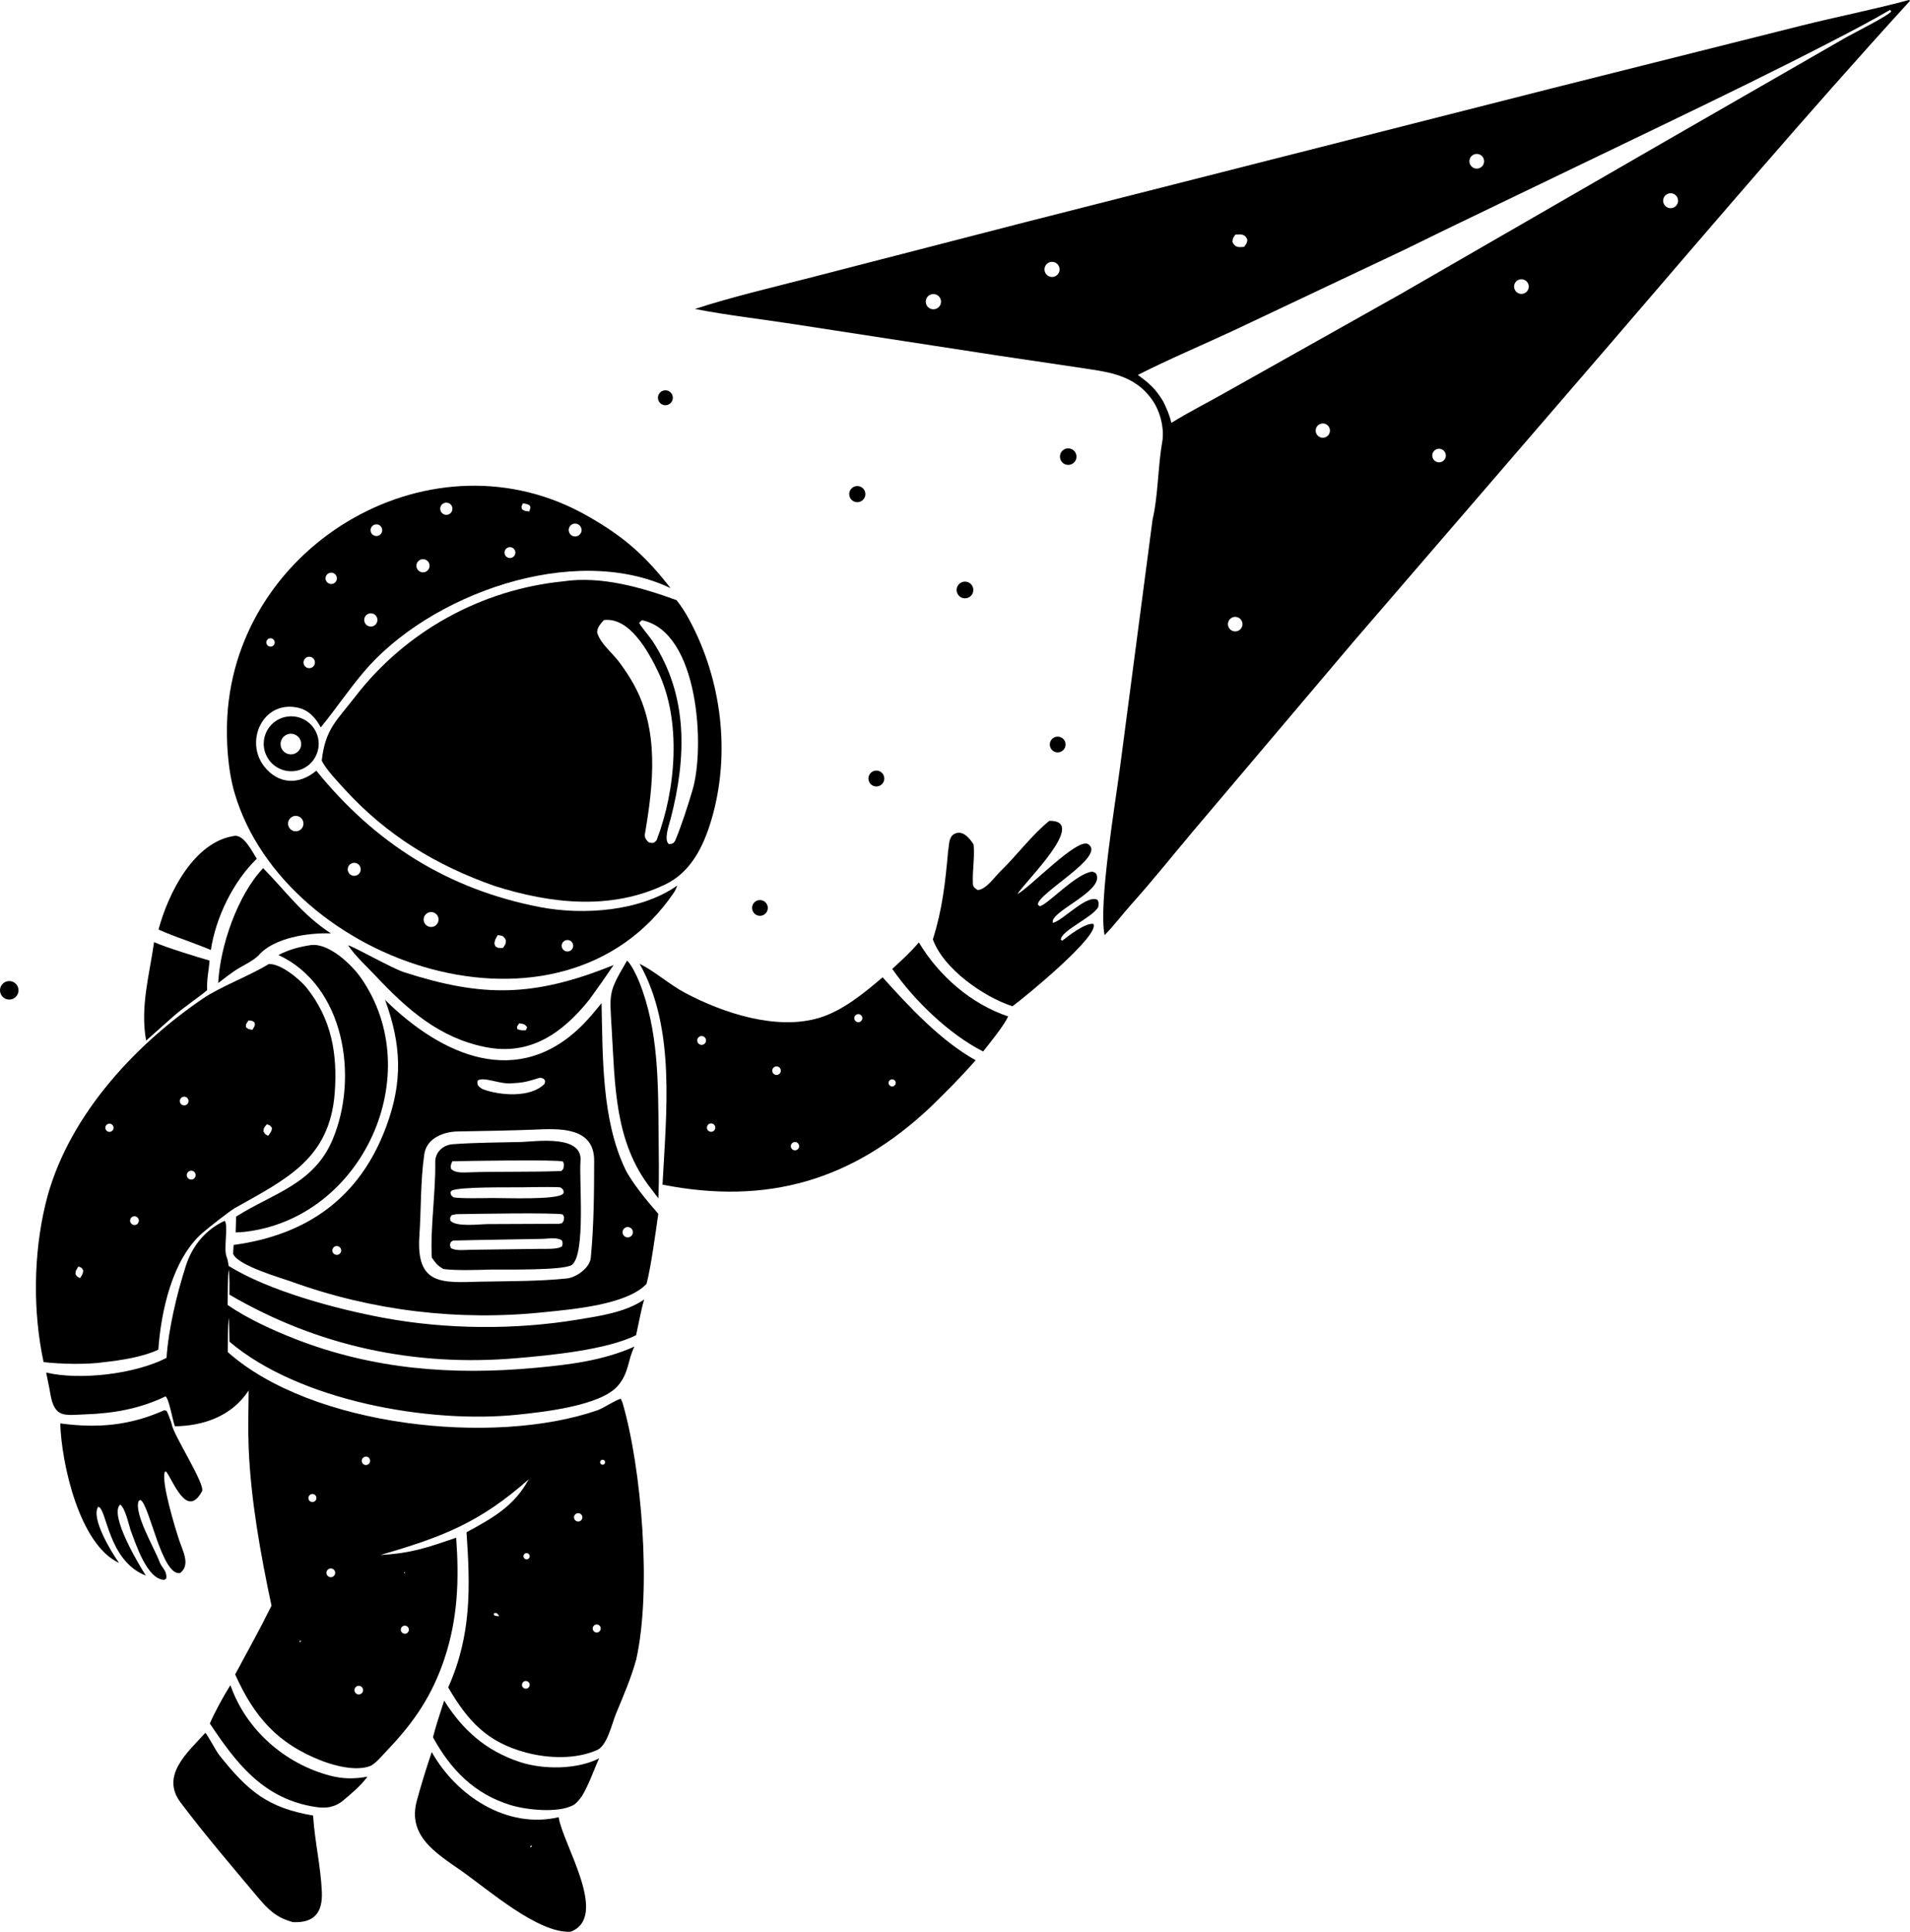 <?xml version="1.0" encoding="UTF-8"?>
<svg id="Livello_2" data-name="Livello 2" xmlns="http://www.w3.org/2000/svg" viewBox="0 0 594.58 601.41">
  <g id="Layer_1" data-name="Layer 1">
    <path d="m216.41,96.17c10.88-3.61,25.41-7.01,36.62-9.93l66.81-17.24,163.45-41.55,77.68-19.52c10.83-2.7,22.64-5.05,33.29-7.93.22.03.08-.01.31.27-31.98,35.03-62.97,71.48-93.9,107.45l-79.34,92.06-50.24,59.36c-6.31,7.5-12.36,15.11-18.91,22.41-2.84,3.17-5.29,6.48-8.32,9.58-1.97-9.68,3.39-41.34,4.78-52.09l10.16-77.34c1.7-6.99,1.68-16.77,2.99-24.02.74-4.1-.54-9.38-2.9-12.87-5.73-8.48-14.36-9.02-23.59-10.46l-24.54-3.64-63.69-9.8c-10.16-1.58-20.61-2.74-30.67-4.71ZM588.35,3.09c-5.92,3.47-11.93,6.59-18.02,9.74-17.26,8.93-34.74,17.43-52.24,25.87l-64.59,31.1c-7.08,3.39-14.29,7.07-21.38,10.36l-48.11,22.74c-9.46,4.41-20.61,9.13-29.8,13.83,3.73,2.75,5.46,4.25,7.91,8.27,1.11,2.26,1.92,4.18,2.55,6.64,5.22-3.28,11.31-6.3,16.74-9.41l54.54-30.65,83.91-48.42,54.91-31.57c2.32-1.33,13.34-6.81,14-8.09l-.43-.42Zm-129.79,45.14c-1.08.63-1.46,2.02-.84,3.11.62,1.09,2,1.48,3.1.87.72-.4,1.17-1.16,1.18-1.98,0-.83-.43-1.59-1.14-2s-1.59-.41-2.31,0Zm60.38,12.22c-1.12.61-1.53,2.01-.93,3.13.6,1.12,1.99,1.55,3.12.97.74-.39,1.22-1.14,1.25-1.98.03-.84-.39-1.62-1.1-2.06-.71-.44-1.6-.46-2.34-.06Zm-134.36,12.59c-.72,1.03-.85,1.04-.91,2.32.83,1.7,1.77,1.65,3.6,1.5.68-.91.93-1.09,1.03-2.24-.73-1.82-1.95-1.71-3.72-1.58Zm-57.66,8.56c-.84.21-1.5.87-1.7,1.72-.21.84.07,1.73.72,2.31.65.58,1.56.75,2.38.45,1.17-.43,1.8-1.71,1.43-2.9-.37-1.19-1.61-1.89-2.82-1.58Zm146.37,5.35c-1.25.18-2.12,1.35-1.93,2.61.19,1.25,1.36,2.11,2.61,1.92,1.24-.2,2.1-1.36,1.91-2.6-.19-1.24-1.35-2.1-2.59-1.92Zm-183.96,4.93c-1.1.67-1.47,2.1-.83,3.22.64,1.12,2.06,1.52,3.2.9.76-.41,1.23-1.2,1.24-2.06,0-.86-.45-1.66-1.2-2.08-.75-.43-1.67-.41-2.4.03Zm121.89,40.03c-.81.22-1.43.86-1.6,1.68-.18.82.12,1.66.77,2.19.65.53,1.54.65,2.3.31,1.06-.47,1.58-1.68,1.2-2.77-.39-1.1-1.55-1.71-2.67-1.41Zm35.78,8.04c-1.04.54-1.44,1.82-.89,2.86.55,1.04,1.83,1.43,2.86.88,1.03-.55,1.42-1.82.87-2.85-.54-1.03-1.81-1.43-2.85-.89Zm-63.44,52.31c-1.13.53-1.62,1.87-1.1,3s1.86,1.63,3,1.11c1.14-.52,1.65-1.87,1.12-3.01-.53-1.14-1.88-1.64-3.02-1.1Z"/>
    <path d="m208.04,125.98c-1.19.5-2.56-.07-3.05-1.26-.49-1.19.09-2.56,1.28-3.04,1.18-.47,2.53.09,3.01,1.27.48,1.18-.07,2.53-1.25,3.02Z"/>
    <path d="m333.15,144.67c-.92.22-1.89-.07-2.52-.78-.63-.7-.83-1.7-.52-2.59.32-.89,1.1-1.54,2.03-1.68,1.36-.21,2.65.69,2.92,2.04.27,1.35-.57,2.68-1.92,3.01Z"/>
    <path d="m98.46,239.93c18.23,22.51,40.87,36.93,69.68,42.48,13.35,2.57,31.22,1.37,42.71-6.73-.21.57-.62,1.53-.96,2.04-34.74,51.52-121.05,22.69-136.85-30.79-2.14-7.25-2.69-16.46-2.28-23.8,3.04-54.24,64.39-89.95,112.33-62.38,11.19,6.36,17.84,12.3,25.65,22.35-30.17-14.39-75.17,1.98-95.55,26.15-4.94,5.86-8.65,11.46-13.33,17.2-1.71-3.12-3.88-5.57-7.6-6.23-10.54-1.9-16.12,10.58-10.01,18.4,4.4,5.62,10.93,5.81,16.2,1.32Zm40-83.38c-1.02.26-1.63,1.3-1.36,2.31.26,1.01,1.3,1.62,2.32,1.36,1.01-.26,1.62-1.3,1.36-2.31-.26-1.01-1.3-1.62-2.31-1.36Zm24.29.17c-.51,1.31-.52.7-.21,1.87.98.59,1.11.52,2.23.63.37-1.33.51-1.01.05-1.97-1.01-.4-1-.42-2.07-.53Zm15.65,6.39c-1.04.35-1.6,1.47-1.27,2.51.33,1.04,1.44,1.63,2.49,1.31.69-.21,1.22-.78,1.38-1.48.16-.71-.08-1.44-.62-1.93-.54-.48-1.3-.64-1.98-.41Zm-61.89.26c-.61.24-1.05.78-1.14,1.43-.09.65.17,1.3.69,1.7.52.4,1.21.49,1.82.23.91-.39,1.34-1.44.97-2.35-.37-.92-1.41-1.37-2.33-1.01Zm41.53,7.13c-.84.38-1.22,1.37-.84,2.22.37.85,1.36,1.23,2.21.87.56-.24.95-.76,1.02-1.37.07-.6-.19-1.2-.69-1.56-.49-.36-1.14-.42-1.69-.17Zm-26.94,3.67c-1.09.32-1.72,1.46-1.39,2.55.32,1.09,1.47,1.71,2.56,1.38,1.08-.33,1.69-1.47,1.37-2.55-.32-1.08-1.46-1.7-2.54-1.38Zm-28.83,4.32c-.84.45-1.17,1.47-.76,2.32.41.85,1.42,1.24,2.29.87.6-.25,1.01-.82,1.07-1.47.06-.65-.24-1.28-.78-1.64-.54-.36-1.24-.39-1.81-.09Zm12.6,12.53c-.74.21-1.29.82-1.45,1.57-.15.75.13,1.53.72,2.01s1.41.59,2.12.29c.99-.43,1.48-1.56,1.11-2.59-.37-1.02-1.46-1.58-2.51-1.28Zm-30.88,7.7c-.49.08-.9.43-1.04.91-.15.48,0,.99.36,1.33.36.34.89.44,1.36.27.63-.24.97-.91.8-1.56-.17-.65-.81-1.06-1.47-.95Zm11.83,5.8c-.95.24-1.52,1.2-1.28,2.15.24.95,1.19,1.53,2.14,1.3.96-.23,1.55-1.2,1.31-2.16-.24-.96-1.21-1.54-2.17-1.29Zm-4.81,49.74c-1.17.57-1.67,1.98-1.12,3.16.55,1.18,1.94,1.71,3.13,1.19.8-.35,1.35-1.1,1.43-1.97.09-.87-.31-1.71-1.02-2.21-.72-.5-1.64-.57-2.42-.18Zm18.8,14.42c-.75.18-1.34.76-1.51,1.51-.17.75.1,1.54.69,2.02.6.49,1.42.59,2.12.27.94-.43,1.41-1.51,1.07-2.49-.34-.98-1.36-1.55-2.37-1.32Zm23.13,15.64c-1.08.7-1.39,2.15-.69,3.22.7,1.08,2.15,1.38,3.23.67,1.07-.71,1.36-2.14.67-3.21-.7-1.07-2.13-1.38-3.21-.68Zm22.01,6.81c-.68,1.15-.91,1.38-1.04,2.66.42,1.13.07.68,1.18,1.31l1.48.02c.68-.99.91-1.16.92-2.37-.65-1.32-.99-1.48-2.54-1.63Zm21.42,1.54c-.98.15-1.65,1.07-1.5,2.04.15.98,1.07,1.65,2.05,1.49.98-.15,1.65-1.07,1.49-2.04-.15-.98-1.07-1.65-2.04-1.49Z"/>
    <path d="m267.69,156.21c-1.23.42-2.58-.17-3.11-1.35-.53-1.19-.07-2.58,1.07-3.22.83-.47,1.85-.42,2.64.11.79.54,1.2,1.47,1.08,2.41-.13.94-.78,1.73-1.68,2.04Z"/>
    <path d="m100.16,236.81c1.07-9.84,4.67-12.47,10.46-19.97,15.67-20.32,39.18-33.28,64.71-35.85,11.77-1.76,24.4,1.89,35.27,5.85,1.62,2.06,2.77,3.86,4.02,6.19,10.11,18.76,12.89,41.8,6.82,62.26-2.44,8.22-6.36,16.21-14.3,20.04-17.07,8.22-35.87,5.95-53.07.53-18.35-6.44-33.7-15.81-46.85-30.22-2.18-2.39-5.67-6.04-7.06-8.81Zm87.84-43.77c-.89.89-2.39,2.7-2.05,4.07,1.02,3.34,4.9,6.35,7,9.27,1.63,2.26,2.93,4.16,4.26,6.54,8.05,14.41,6.22,31.16,3.55,46.74-.19,1.12.42,1.87,1.19,2.58,1.17.29,1.62.38,2.46-.68,6.07-15.82,7.8-37.28.4-52.56-2.94-6.07-8.8-16.95-16.82-15.96Zm11.79.04l-.81.83c.18.71,3.39,4.48,4.19,5.71,11.14,17.07,10.52,36.26,5.61,55.26-.47,1.82-2.24,6.57-.57,7.9,1.01-.07,1.28-.03,1.93-.95,2.11-5.09,3.87-10.61,5.44-15.86,3.94-13.17,2-49.37-15.8-52.89Z"/>
    <path d="m301.69,185.93c-1.25.72-2.83.29-3.55-.96-.72-1.24-.29-2.83.95-3.55,1.25-.72,2.84-.29,3.56.95.72,1.25.29,2.84-.96,3.56Z"/>
    <path d="m92.49,239.91c-4.64,1.02-9.22-1.94-10.21-6.58-.98-4.65,2.01-9.21,6.66-10.15,4.6-.94,9.1,2.01,10.08,6.61.97,4.6-1.94,9.12-6.53,10.13Zm-2.61-11.41c-1.74.37-2.85,2.09-2.47,3.83.38,1.74,2.11,2.84,3.85,2.45,1.73-.39,2.81-2.1,2.43-3.83-.38-1.73-2.08-2.83-3.81-2.46Z"/>
    <path d="m330.27,234.02c-.84.38-1.82.26-2.54-.32-.72-.57-1.06-1.5-.88-2.4.18-.9.85-1.63,1.73-1.88,1.24-.35,2.54.31,2.98,1.52.44,1.21-.12,2.55-1.3,3.08Z"/>
    <path d="m273.18,244.82c-.88.13-1.77-.22-2.31-.92-.55-.7-.68-1.65-.34-2.47.34-.82,1.1-1.4,1.98-1.51,1.34-.17,2.57.78,2.75,2.12.18,1.34-.75,2.58-2.09,2.78Z"/>
    <path d="m303.1,262.93c.34,4.49-.43,7.88-.24,12.23.04,1,.74,1.47,1.45,1.91,2.53.02,5.38-4.13,7.18-5.88,4.96-4.81,9.83-11.36,15.18-15.65,12.42-.14-8.21,19.54-9.93,22.81,3.92-2.05,18.7-17.72,22.02-15.54,5.76,3.77-15.8,15.28-15.68,18.82l.55.49c2.25-.18,11.33-10.27,16.4-10.75.69.25,1.1.23,1.39,1.12,1.69,5.28-15,11.52-13.64,14.82,2.99-.64,10.81-9.18,13.93-7.1.41.95.29,1.12.18,2.14-1.58,3.16-11.45,7.29-11.68,10.17l.46.34c2.07-1.61,7.15-5.57,9.67-5.23,2.38,3.47-21.85,23.26-25.16,25.64-8.96-2.89-21.52-11.67-24.78-20.83,2.98-9.42,3.87-17.71,4.74-27.45.35-1.7.11-4.36,1.86-5.32,2.65-1.45,4.81,1.25,6.1,3.26Z"/>
    <path d="m49.35,289.39c2.95-11.11,11.02-27.52,23.86-29.19,2.91-.03,5.2,4.78,6.72,7.15-7.38,7.17-12.76,18.27-14.29,28.41-1.97-.85-4.05-1.61-6.06-2.38-3.51-1.28-6.81-2.46-10.23-3.99Z"/>
    <path d="m67.93,306.04c.56-11.42,5.96-27.27,13.98-35.77,7.31,7.42,11.92,14.27,21.1,20.33-6.85-.28-17.81,1.3-22.5,6.82-1.8,1.85-5.38,3.37-7.6,4.91-1.75,1.21-3.3,2.42-4.98,3.71Z"/>
    <path d="m210.86,275.67l.16-.17-.16.17Z"/>
    <path d="m237.58,284.9c-1.22.55-2.66.02-3.23-1.2-.57-1.21-.05-2.66,1.15-3.24.79-.38,1.73-.31,2.46.19.73.5,1.12,1.36,1.04,2.24-.08.88-.63,1.65-1.43,2.01Z"/>
    <path d="m45.49,323.98c-1.92-10.59,1.09-20.71,2.47-30.67,3.7,1.66,13.33,4.61,17.27,5.74-.23,3.17-.93,5.96-.74,9.21-3.32,2.77-6.87,4.99-10.37,8.03l-8.64,7.68Z"/>
    <path d="m277.76,301.63c3.14-2.87,5.5-5,8.28-8.23,6.23,10.41,16.26,19.17,27.81,23.04-1.49,3.11-5.58,8.06-7.8,10.92-10.52-5.33-21.56-15.96-28.29-25.73Z"/>
    <path d="m86.66,297.33c3.28-1.71,6.6-2.59,10.24-3.12,5.51-.59,12.5,5.98,15.48,10.25,20.85,29.96.57,74.63-35.95,79.01-.46.09-2.52.18-3.07.22l.14-4.94c11.55-7.3,24.17-10.05,30.04-23.97,8.21-19.46,3.69-47.94-16.87-57.46Z"/>
    <path d="m183.41,311.27c-8.42,10.46-18.44,17.49-32.31,14.71-14.38-2.88-24.35-11.73-34.09-22.08-2.86-3.03-6.32-6.16-8.65-9.59,1.54.23,13.5,7.11,17.55,8.41,24.32,7.8,40.23,7.78,65.1-2.28-2.52,3.74-4.93,7.18-7.59,10.82Zm-21.78,7.32c-.73,1.14-.79.82-.59,1.8,1.05.45,1.5.37,2.63.36l.42-.87c-.54-1.06-1.28-1.13-2.45-1.3Z"/>
    <path d="m202.65,370.04c-11.43-14.53-11.17-32.31-12.24-49.87-.69-11.35-.97-11.28,4.79-21.1,1.37,1.18,3.08,4.86,3.77,6.56,6.06,15.08,5.91,31.6,6.05,47.59.06,6.58.2,13.28-.06,19.85-.76-.94-1.57-2.05-2.31-3.03Z"/>
    <path d="m199.12,300.05l-.16-.14.16.14Z"/>
    <path d="m13.57,424.06c-3.34-15.6-3.2-33.4.57-49.14,6.29-26.29,26.98-49.01,48.87-63.94,5.72-3.9,14.34-6.99,20.62-10.83,3.53-.34,9.65,4.65,11.82,7.37,7.79,9.74,9.63,20.64,8.76,32.58-1.5,20.73-15.14,26.99-31.12,36.01-1.75,1.03-8.33,6.2-10.07,7.73-9.43,8.24-12.9,24.47-13.73,36.35-4.88,2.27-11.65,3.31-16.95,3.89-5.19.79-13.67.59-18.76-.03Zm63.78-106.37c-.74,1.23-.85.96-.76,2.12.78.69.97.62,2,.79.71-1.32.81-1.03.68-2.26-.72-.64-.95-.55-1.93-.66Zm-20.22,23.75c-.51.08-.93.43-1.09.92s-.03,1.03.34,1.39c.37.36.9.48,1.39.32.67-.23,1.05-.92.88-1.61-.17-.68-.83-1.13-1.52-1.02Zm-23.78,8.6c-.53.36-.71,1.07-.42,1.64.29.58.97.84,1.57.63.47-.17.8-.59.85-1.08.05-.49-.2-.97-.62-1.23-.43-.25-.96-.24-1.37.04Zm49.73-.03c-.72.87-1,1.06-1.08,2.19.53.95.5.88,1.47,1.41.64-.91,1.22-1.45,1.16-2.52-.59-.81-.59-.73-1.55-1.07Zm-23.71,14.46c-.51.05-.95.39-1.14.87-.19.48-.09,1.03.25,1.41.34.39.87.56,1.37.43.71-.17,1.16-.86,1.03-1.58-.12-.71-.78-1.21-1.5-1.14Zm-17.66,14.18c-.51.06-.94.39-1.13.87-.18.48-.09,1.02.25,1.4.34.38.86.55,1.35.43.7-.17,1.15-.86,1.02-1.57-.13-.71-.78-1.2-1.5-1.12Zm-17.29,15.64c-.59.95-1,1.35-.89,2.44.53.81.51.74,1.4,1.17.59-.95.94-1.32.96-2.43-.67-1.04-.23-.61-1.46-1.18Z"/>
    <path d="m199.12,300.05c4.87,2.45,9.32,6.49,14.15,9.06,11.8,6.27,28.47,11.78,41.76,7.77,7.3-2.2,14.03-7.76,19.72-12.62,8.25,9.17,18.06,19.74,28.96,25.82-4.53,5.21-9.2,9.86-14.15,14.68-24.14,22.71-50.64,30.49-83.32,24.05,1.13-22.05,4.21-48.73-7.13-68.75Zm67.81,15.7c-.47.1-.85.47-.96.94-.11.47.06.97.44,1.27.38.3.9.36,1.33.15.57-.28.84-.94.64-1.54-.21-.6-.83-.95-1.45-.82Zm-49.38,7.1c-.59.47-.68,1.34-.21,1.93.47.59,1.33.69,1.92.22.6-.47.7-1.34.22-1.94-.47-.6-1.34-.69-1.94-.21Zm23.19,9.59c-.49.55-.44,1.39.11,1.88.55.49,1.39.44,1.88-.11.49-.55.44-1.39-.11-1.88-.55-.49-1.39-.44-1.88.11Zm36.29,3.83c-.46.37-.55,1.03-.21,1.5.34.48.99.61,1.49.31.35-.22.56-.61.53-1.02-.03-.41-.28-.78-.66-.94s-.82-.11-1.14.15Zm-55.88,13.49c-.71.12-1.19.8-1.07,1.51.12.71.8,1.19,1.51,1.07.71-.12,1.19-.8,1.07-1.51-.12-.71-.8-1.19-1.51-1.07Zm25.53,6.05c-.38.3-.56.77-.48,1.24.08.47.42.86.87,1.01.45.15.95.04,1.3-.29.5-.48.54-1.26.08-1.79-.45-.52-1.24-.6-1.78-.17Z"/>
    <path d="m3.38,311.15c-1.57.28-3.07-.78-3.34-2.35-.27-1.57.79-3.06,2.37-3.33,1.56-.26,3.04.79,3.31,2.36.27,1.56-.78,3.05-2.34,3.32Z"/>
    <path d="m119.88,311.31l-.14-.2.14.2Z"/>
    <path d="m119.88,311.31c17.74,17.45,41.53,28.04,61.68,7.56,2.05-2.09,3.86-4.3,5.7-6.57.39,16.57.01,36.21,7.34,51.6,1.96,4.12,7.16,10.41,10.33,14-.85,5.84-2.25,16.4-3.66,21.79-6.06,6.51-23.13,7.94-31.82,8.82-26.72,2.82-53.7-.41-78.98-9.6-2.86-1.04-16.31-4.85-17.88-8.5-.05-.12.12-2.49.14-2.83,22.76-3.09,39.25-14.6,47.48-36.79,5.23-14.08,4.77-25.47-.33-39.48Zm48.21,24.21c-4.37,1.31-4.93,1.54-9.28,1.77-3.42.18-8.31-2.18-10.12-.88-.33,1.49.34,1.89,1.52,2.65,5.33,2.04,15.03,2.79,19.3-1.63.25-1.1.33-.61-.19-1.54-.52-.19-.71-.32-1.24-.36Zm-1.42,16.15c-8.05.31-16.05.44-24.14.58-4.47.07-9.72,2.08-10.45,7.09-1.21,8.29-.96,17.09-1.53,25.42-1.07,15.56,7.26,14.56,19.03,14.25,8.85-.17,17.96-.09,26.74-.98,2.97-.26,7.27-3.25,7.58-6.41.97-9.89,1.05-20.33,1.06-30.31.01-10.63-11.19-9.93-18.28-9.65Zm27.98,30.53c-.78.42-1.07,1.39-.66,2.18.42.78,1.39,1.08,2.17.67.79-.42,1.09-1.4.67-2.19-.42-.79-1.4-1.09-2.19-.66Zm-90.21,5.77c-.49.14-.86.55-.96,1.06-.1.5.09,1.02.49,1.34.4.32.95.39,1.42.19.66-.29.99-1.05.74-1.73-.25-.68-.99-1.05-1.68-.85Z"/>
    <path d="m134.42,391.51c-.51-9.07,1.23-20.36,1.07-29.7-.05-3.04,2.35-5.36,5.45-5.59,7.1-.52,14.41-.52,21.58-.7,4.91-.23,18.86-2.19,18.19,5.92-.48,5.74,1.69,29.05-2.68,32.34-2.35,1.77-20.67,1.43-25.13,1.47-4.34.11-10.69.36-14.89-.17-1.87-1.14-2.35-1.77-3.58-3.56Zm6.4-29.99c-.44,1.05-.63,1.26-.41,2.39,1.22,1.22,3.29,1.14,5.08,1.08,9.57-.34,19.74-.04,29.25-.43.88-.86.6-.61.83-2.12l-.31-.83c-2.12-.69-30.55-.15-34.44-.09Zm21.44,8.12c-4.02.06-19.03-.21-21.63,1.02l-.43.55c.33,1.16.04.66.93,1.54,2.02.43,9.64.25,12.14.22,3.72-.03,20.09.66,21.97-1.28.39-.4.18-.71.12-1.22-.69-.74-.71-.87-2.01-.89-3.69-.07-7.41,0-11.1.06Zm-20.19,8.36l-1.45.29c-.63,1-.46.45-.44,1.71,1.75,2.08,8.96,1.11,11.8,1.09l21.98-.09,1.01-.18c.63-.9.56-.86.62-1.98l-.41-.76c-2.46-.63-28.88-.15-33.12-.08Zm27.04,7.68c-7.24.16-20.23.33-28.1.54-.24.17-.48.34-.71.51-.33,1.2-.34.61.08,1.83,1.45.91,4.21.58,6.08.53,7.31-.1,14.62-.19,21.94-.29,1.66-.02,5.35.2,6.58-.81.18-.94.27-.94-.06-1.81-1.38-1.02-3.99-.59-5.8-.5Z"/>
    <path d="m51.84,422.74c.6-9.03,3.25-20.09,6.06-28.78,1.96-6.09,6.13-11.18,12.06-13.9,1.2,1.58-.49,9.06.64,11.37.23.47.45,1.83.53,2.39l.04.29c12.62,7.84,33.53,13.42,48.17,16.15,19.51,3.64,40.95,3.8,60.49.57,6.9-1.14,14.85-2.25,20.71-6.26-.95,3.04-1.79,7.85-2.53,11.11-9.28,4.62-27.09,6.3-37.45,7.17-31.58,2.67-61.65-3.75-89.13-19.79,0-2.16.12-5.75-.27-7.75-.28,2.74-.25,8.04-.31,10.95,6.13,4.25,14.15,7.9,21.07,10.6,24.24,9.47,48.98,11.36,74.72,8.98,10.57-.98,21.03-2.22,30.87-6.62-2.12,4.08-1.62,8.05-5.14,12.18-5.36,6.29-23.39,8.21-31.31,9.03-27.57,2.85-67.98-4.35-89.62-22.73,0-2.53-.09-4.87-.21-7.4-.34,1.73-.29,8.54-.31,10.64,26.01,23.18,82.65,29.35,115.1,18.1,1.92-.67,6.18-3.55,7.26-3.54l.51,1.18c5.99,20.53,9.08,58.51,4.27,79.93-1.56,5.76-4.04,11.43-6.31,16.93-1.26,3.06-2.72,9.87-5.82,11.26-6.65,2.97-15.2,2.66-22.11.83-12.23-3.23-18.22-9.9-24.29-20.29,7.28-16.31,6.88-31.2,5.7-48.31,8.15-4.43,14.89-8.17,19.36-16.49-15.2,13.48-26.86,17.96-46.15,23.56,9.7-.54,14.51-2.29,23.57-5.37.94,13.04.53,25.06-3.63,37.59-3.78,11.38-9.41,19.74-17.6,28.33-1.27,1.33-3.92,4.53-5.56,5.16-4.32,1.65-10.94-.04-15.01-1.61-13.8-5.35-21.08-13.69-27-26.92,3.96-7.4,7.55-13.76,11.31-21.39-3.4-15.95-6.45-32.92-7.11-49.17-.23-5.69-.06-12.1,0-17.84-5.18,7.91-13.84,11.02-22.97,11.16-.71-1.9-1.87-8.87-2.93-9.31-7.96,3.84-16.04,5.27-24.86,5.59-6.61.24-9.73,1.3-11.01-6.6-.3-1.84-.9-4.49-1.27-6.42,10.38,2.48,27.64.52,37.47-4.56Zm61.39,30.94c-.58.36-.79,1.11-.47,1.72.32.61,1.05.87,1.68.59.45-.2.75-.63.78-1.12.03-.49-.21-.96-.63-1.21-.42-.25-.95-.25-1.36.01Zm74.05.84c-.35.15-.54.52-.45.89.08.37.42.62.79.6.31-.02.58-.21.69-.51.11-.29.03-.62-.19-.83-.22-.21-.56-.27-.84-.15Zm-90.62,10.75c-.4.21-.65.63-.66,1.08,0,.45.23.87.62,1.1.39.23.87.23,1.26,0,.59-.34.8-1.1.47-1.69-.33-.6-1.08-.82-1.69-.49Zm82.57,6.05c-.53.38-.7,1.1-.39,1.67.31.58,1,.83,1.61.61.47-.18.8-.62.84-1.12.04-.5-.22-.99-.66-1.23-.44-.25-.99-.22-1.4.08Zm-16.1,12.6c-.22.31-.24.73-.04,1.06.19.33.56.52.94.48.38-.04.7-.3.82-.66.15-.46-.05-.96-.49-1.18-.43-.22-.96-.09-1.24.31Zm28.58,2.96l.23.1-.23-.1Zm-89.16,1.48c-.47.16-.81.55-.91,1.04-.09.48.08.98.46,1.3.38.32.89.41,1.35.24.7-.26,1.06-1.03.82-1.73-.25-.7-1.01-1.08-1.72-.84Zm23.22,1.18l.18.29.11-.04-.06-.38-.23.13Zm27.96,12.74l.03.58c.81.27.79.27,1.64.29-.52-.71-.65-1.22-1.67-.88Zm31.27,3.71c-.36.27-.55.72-.49,1.16.06.45.36.83.77,1,.42.17.9.1,1.25-.19.53-.43.63-1.2.21-1.74-.42-.54-1.2-.64-1.74-.23Zm-59.69.34c-.54.37-.7,1.09-.37,1.66s1.03.79,1.62.52c.43-.2.71-.63.73-1.1.01-.48-.24-.92-.66-1.15-.42-.23-.93-.2-1.32.07Zm-31.95,4.48l-.17.44.35-.08.24-.44-.42.09Zm69.56,12.8c-.33.28-.49.71-.42,1.14.08.43.38.78.79.92.41.14.86.05,1.19-.24.49-.44.54-1.18.11-1.68-.43-.5-1.17-.56-1.67-.14Zm-51.56,1.26c-.52.13-.92.55-1.01,1.08-.09.53.14,1.06.6,1.36.45.29,1.03.29,1.48-.01.54-.36.74-1.06.48-1.66-.26-.6-.91-.92-1.55-.77Z"/>
    <path d="m18.76,443.14c11.68,1.57,21.59.68,32.34-4.08.16,0,.57.12.75.16.28.42,1.52,3.59,1.61,4.19.51,3.33,10.56,18.77,9.42,20.86-4.71,8.71-8.87-3.09-11.15-6.13l-.41.04c-1.22,3.14,3.2,17.5,4.47,21.35,1.07,3.25,3.6,7.7.29,10.19-5.73,1.08-9.56-21.5-12.38-22.76l-.54.36c-1.56,3.86,5.12,15.06,6.51,18.94.67,1.87,2.37,2.67,2.09,5.15l-.59.44c-5.43-.14-8.83-11.07-10.54-15.54-.64-2.08-1.71-6.89-3.22-7.91-3.48,3.26,5.82,18.73,7.99,22.12-11.92-4.65-12.11-21.11-14.84-21.42-2.38,3.55,4.32,14.47,6.51,17.47-12.43-5.68-17.98-31.24-18.31-43.47Z"/>
    <path d="m65.33,536.56c1.56-3.68,4.25-8.5,6.35-11.87.05.07.1.14.15.21,4.86,13.71,16.91,24.23,30.92,27.9,3.69.97,7.36,1.13,11.66.31-2.33,3.08-5.05,5.3-8.01,7.77-3.18,2.3-6.16,2.09-9.83,1.38-15.04-2.93-23.22-13.61-31.25-25.7Z"/>
    <path d="m134.78,540.87c.85-3.45,2.38-7.95,3.48-11.43,5.78,9.18,12.94,15.56,23.44,19.08,7.29,2.44,17.89,2.44,24.81-1.11-1.84,4.04-3.13,8.08-5.39,11.82-.76.98-1.64,2.22-2.73,2.79-4.75,2.5-14.53,1.45-19.46-.06-11.3-3.47-18.64-11.05-24.14-21.09Z"/>
    <path d="m91.18,598.4c-5.11-1.34-7.71-3.92-11.02-7.86-8.11-9.66-16.34-19.3-23.93-29.36-6.39-8.48,2.27-15.7,7.69-21.71.48.27,3.36,5.71,4.27,6.85,9.05,11.42,15.25,16.51,29.28,18.9.5,8.01,2.37,15.75,2.72,23.71.29,6.45-2.32,9.79-9.01,9.48Z"/>
    <path d="m177.62,601.4c-10.18.52-25.59-13.08-33.92-18.91-7.99-5.59-16.97-10.93-13.92-21.98,1.43-5.19,2.86-9.85,4.62-15.05,7.71,13.68,23.44,24.03,39.51,20.28,1.22,8.3,15.92,31.03,3.72,35.66Zm-12.43-26.74l-.11.44.33-.07.21-.49-.43.12Z"/>
  </g>
</svg>